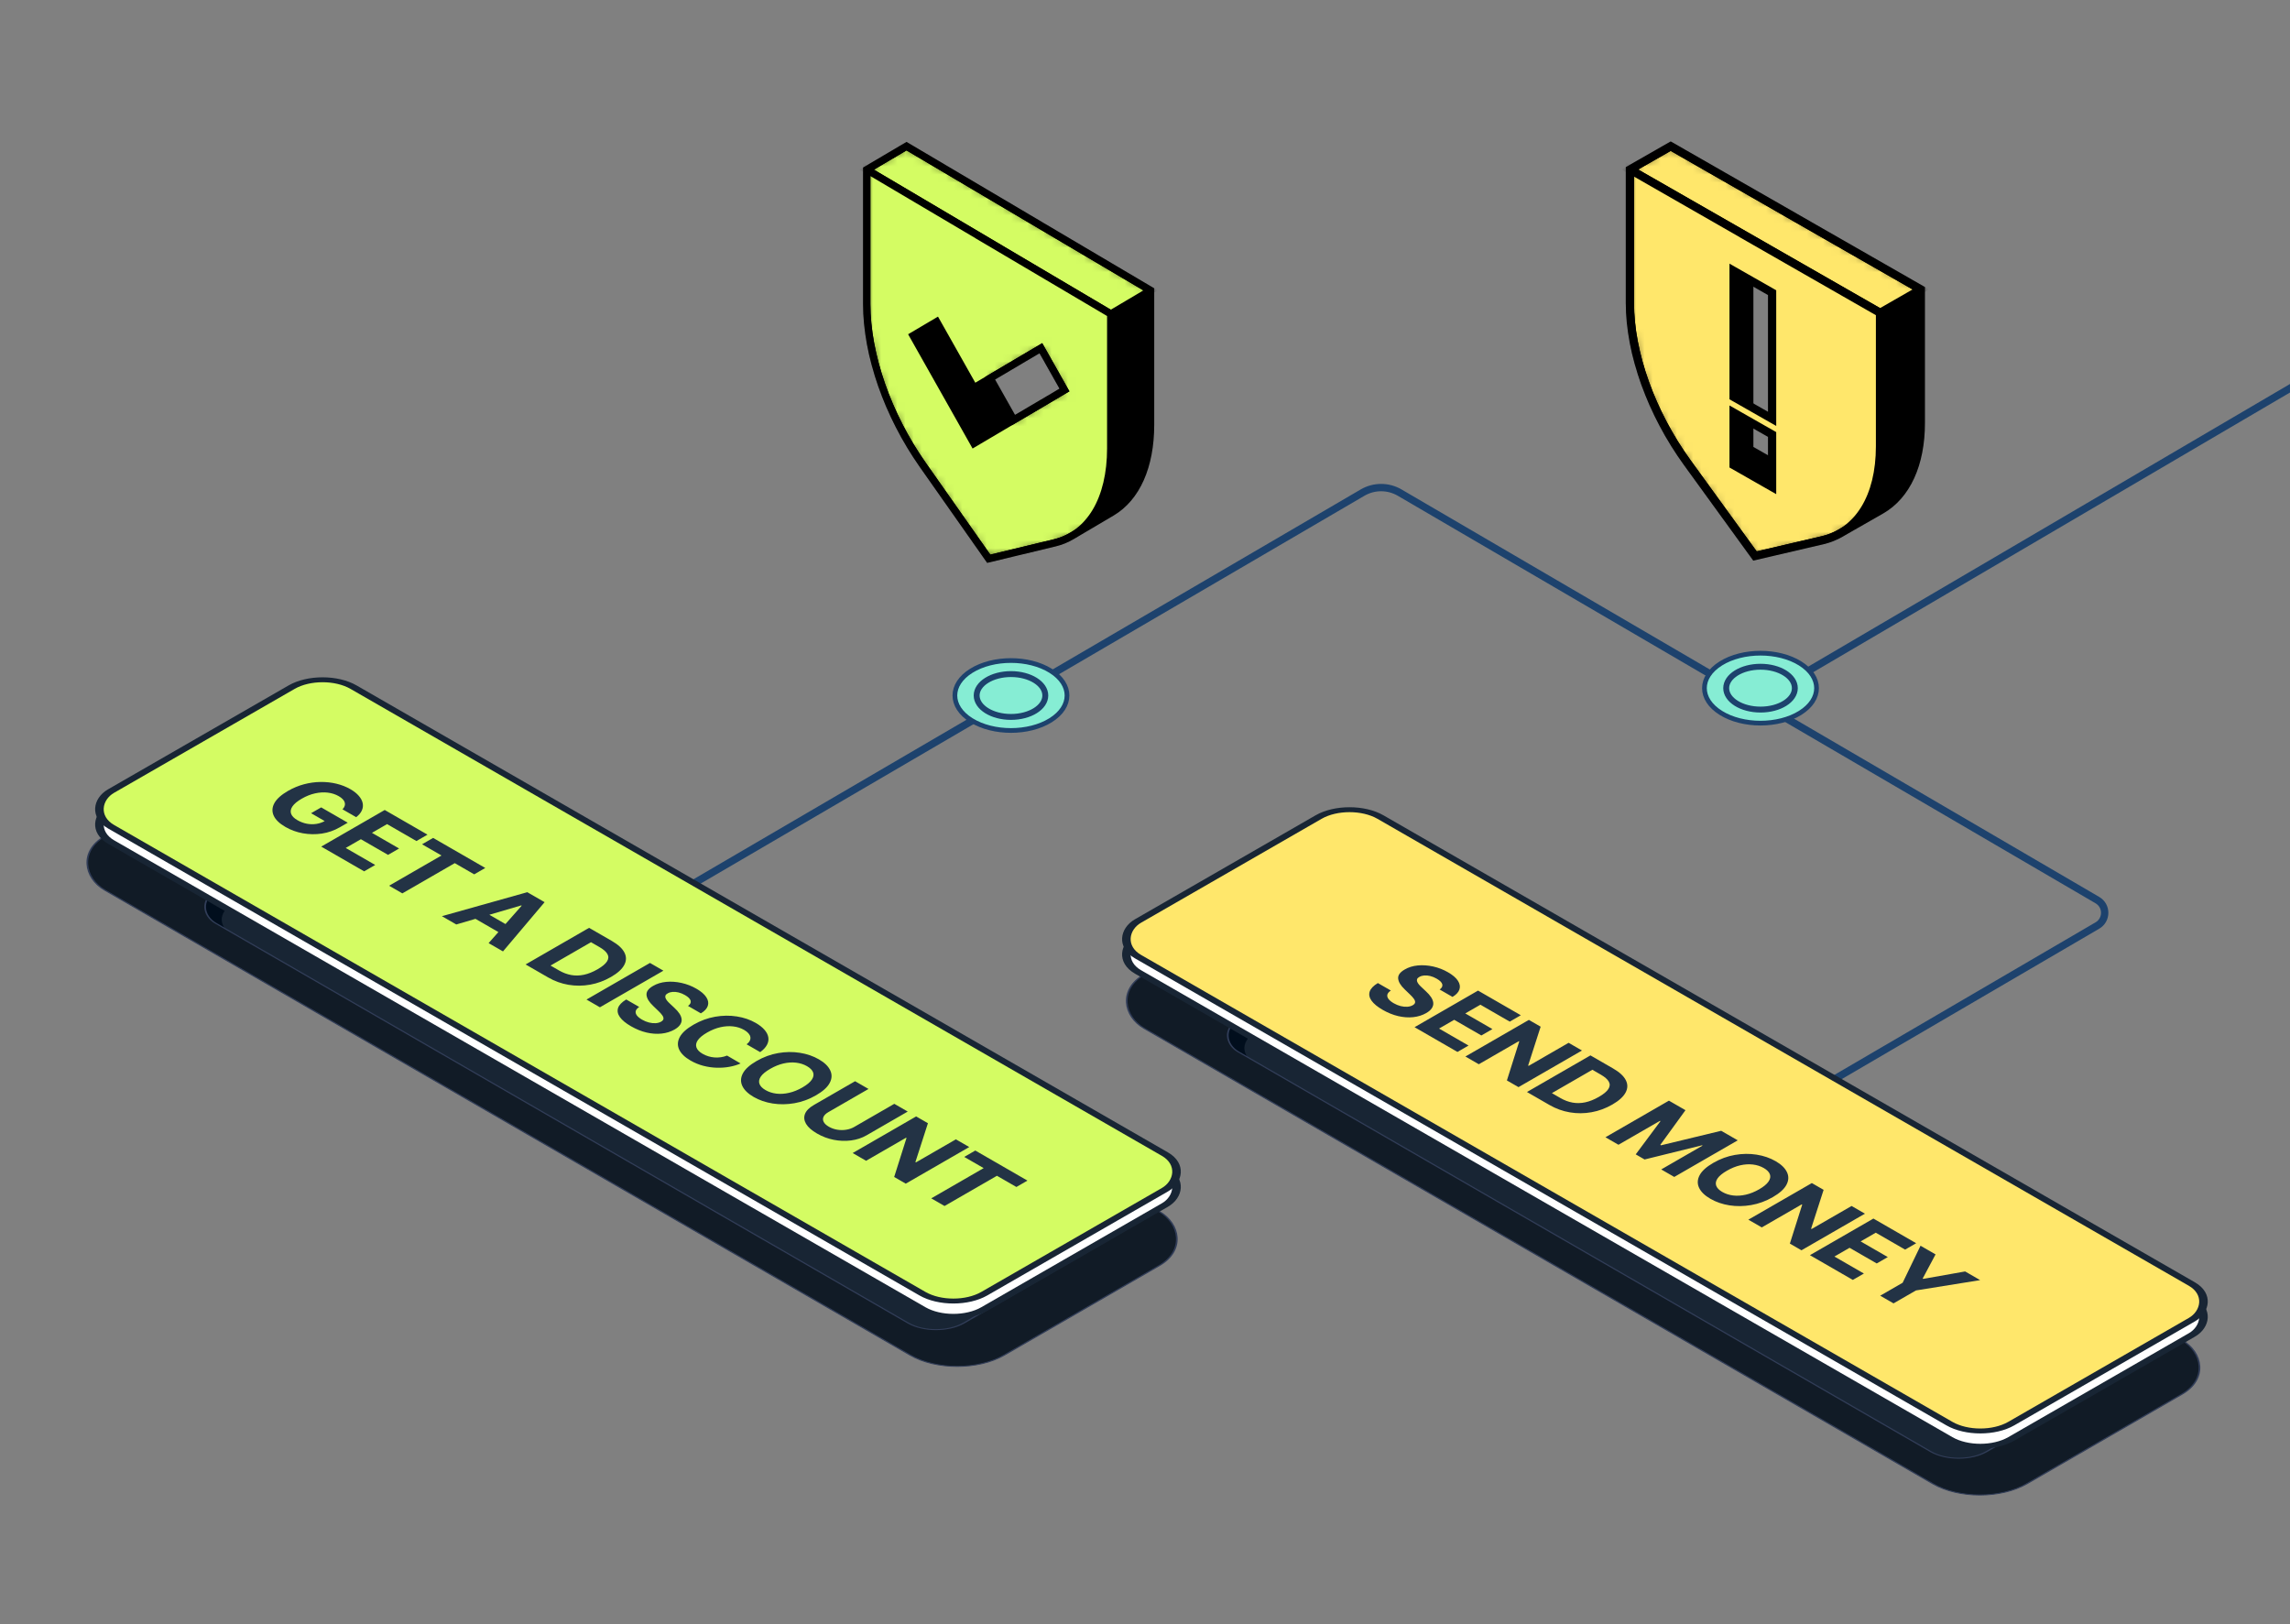 <svg width="282" height="200" viewBox="0 0 282 200" fill="none" xmlns="http://www.w3.org/2000/svg">
<rect x="0" y="0" width="282" height="200" fill="#808080" stroke="none"/>
<g clip-path="url(#clip0_967_39397)">
<path d="M50.626 129.121L90.443 105.857L130.259 82.594L167.793 60.663C169.203 59.84 170.948 59.84 172.358 60.663L191.499 71.843L258.283 110.849C259.479 111.548 259.479 113.276 258.283 113.975L239.979 124.668L219 136.924L198.021 149.18" stroke="#1D426D" stroke-width="0.905" stroke-miterlimit="10" stroke-linecap="round"/>
<path d="M217.131 85.869L285 46.052" stroke="#1D426D" stroke-width="0.905" stroke-miterlimit="10" stroke-linecap="round"/>
<rect y="0.084" width="35.392" height="125.474" rx="6.668" transform="matrix(-0.866 0.5 0.866 0.5 165.724 105.586)" fill="#111B26" stroke="#313D58" stroke-width="0.169"/>
<rect width="28.678" height="106.41" rx="4.051" transform="matrix(-0.866 0.5 0.866 0.5 174.021 113.248)" fill="#182534"/>
<path fill-rule="evenodd" clip-rule="evenodd" d="M170.325 115.326C172.262 114.208 175.404 114.208 177.342 115.326L262.366 164.411C264.138 165.434 264.29 167.039 262.82 168.161C262.815 167.431 262.331 166.703 261.367 166.146L177.679 117.833C175.741 116.714 172.599 116.714 170.662 117.833L154.695 127.05C153.198 127.914 152.858 129.193 153.673 130.246L152.586 129.618C150.648 128.499 150.648 126.686 152.586 125.567L170.325 115.326Z" fill="#010E1D"/>
<rect y="0.084" width="28.589" height="106.396" rx="3.967" transform="matrix(-0.866 0.5 0.866 0.5 173.734 113.209)" stroke="#313D58" stroke-width="0.169"/>
<rect y="0.428" width="124.035" height="34.44" rx="4.396" transform="matrix(0.867 0.499 -0.867 0.499 166.558 100.099)" fill="white" stroke="#182534" stroke-width="0.859"/>
<rect y="0.428" width="124.035" height="34.44" rx="4.396" transform="matrix(0.867 0.499 -0.867 0.499 166.558 98.215)" fill="#FFE76B" stroke="#182534" stroke-width="0.859"/>
<rect y="0.084" width="35.392" height="127.859" rx="6.668" transform="matrix(-0.866 0.5 0.866 0.5 37.725 88.556)" fill="#111B26" stroke="#313D58" stroke-width="0.169"/>
<rect width="28.678" height="106.41" rx="4.051" transform="matrix(-0.866 0.5 0.866 0.5 48.088 97.41)" fill="#182534"/>
<path fill-rule="evenodd" clip-rule="evenodd" d="M44.391 99.489C46.329 98.371 49.471 98.371 51.408 99.489L136.432 148.574C138.205 149.597 138.356 151.202 136.886 152.324C136.882 151.594 136.397 150.866 135.433 150.309L51.745 101.996C49.807 100.877 46.666 100.877 44.728 101.996L28.761 111.214C27.265 112.078 26.924 113.356 27.739 114.409L26.652 113.781C24.714 112.663 24.714 110.849 26.652 109.73L44.391 99.489Z" fill="#010E1D"/>
<rect y="0.084" width="28.589" height="106.396" rx="3.967" transform="matrix(-0.866 0.5 0.866 0.5 47.8 97.371)" stroke="#313D58" stroke-width="0.169"/>
<rect y="0.428" width="124.035" height="34.44" rx="4.396" transform="matrix(0.867 0.499 -0.867 0.499 40.095 84.099)" fill="white" stroke="#182534" stroke-width="0.859"/>
<rect y="0.428" width="124.035" height="34.44" rx="4.396" transform="matrix(0.867 0.499 -0.867 0.499 40.095 82.215)" fill="#D4FC63" stroke="#182534" stroke-width="0.859"/>
<path d="M221.675 87.792C218.979 89.474 214.61 89.474 211.914 87.792C209.218 86.111 209.218 83.382 211.914 81.7C214.61 80.019 218.979 80.019 221.675 81.7C224.371 83.382 224.371 86.111 221.675 87.792Z" fill="#86EDD4" stroke="#1D426D" stroke-width="0.581" stroke-miterlimit="10"/>
<path d="M216.798 87.384C219.132 87.384 221.024 86.203 221.024 84.746C221.024 83.289 219.132 82.108 216.798 82.108C214.463 82.108 212.571 83.289 212.571 84.746C212.571 86.203 214.463 87.384 216.798 87.384Z" fill="#86EDD4" stroke="#1D426D" stroke-width="0.727" stroke-miterlimit="10"/>
<path d="M129.374 88.697C126.678 90.378 122.308 90.378 119.612 88.697C116.916 87.016 116.916 84.286 119.612 82.605C122.308 80.924 126.678 80.924 129.374 82.605C132.07 84.286 132.07 87.016 129.374 88.697Z" fill="#86EDD4" stroke="#1D426D" stroke-width="0.581" stroke-miterlimit="10"/>
<path d="M124.496 88.289C126.83 88.289 128.723 87.108 128.723 85.651C128.723 84.194 126.83 83.013 124.496 83.013C122.162 83.013 120.27 84.194 120.27 85.651C120.27 87.108 122.162 88.289 124.496 88.289Z" fill="#86EDD4" stroke="#1D426D" stroke-width="0.727" stroke-miterlimit="10"/>
<path fill-rule="evenodd" clip-rule="evenodd" d="M205.736 18L221.137 26.822H221.131L236.539 35.644V52.087C236.539 57.191 234.75 61.011 231.654 62.791L226.63 65.663C225.961 66.05 225.231 66.339 224.44 66.526L216.113 68.469L207.786 56.986C203.352 50.868 200.712 43.53 200.712 37.315V20.872L205.736 18ZM220.661 35.436L215.92 32.735L215.92 55.04L220.661 57.741L220.661 35.436Z" fill="black"/>
<mask id="mask0_967_39397" style="mask-type:luminance" maskUnits="userSpaceOnUse" x="200" y="18" width="37" height="51">
<path d="M221.135 26.823L205.734 18.001L200.71 20.873V37.316C200.71 43.531 203.35 50.869 207.784 56.987L216.111 68.47L224.438 66.527C225.229 66.34 225.959 66.051 226.628 65.664L231.652 62.792C234.748 61.012 236.537 57.193 236.537 52.088V35.645L221.129 26.823H221.135Z" fill="white"/>
</mask>
<g mask="url(#mask0_967_39397)">
<path d="M200.71 20.873L205.734 18.001L236.543 35.645L231.525 38.523L200.71 20.873Z" fill="#FFE76B" stroke="black" stroke-width="1.014" stroke-miterlimit="10"/>
<path fill-rule="evenodd" clip-rule="evenodd" d="M200.71 20.873L216.117 29.701H216.105L231.512 38.523V54.966C231.512 61.181 228.872 65.489 224.438 66.527L216.111 68.47L207.784 56.987C203.35 50.869 200.71 43.531 200.71 37.316V20.873ZM213.483 33.34L218.224 36.041V51.581L213.483 48.879V33.34ZM213.483 50.804L218.224 53.508V59.982L213.483 57.278V50.804Z" fill="#FFE76B"/>
<path d="M216.117 29.701V30.208H218.021L216.369 29.261L216.117 29.701ZM200.71 20.873L200.962 20.433L200.203 19.998V20.873H200.71ZM216.105 29.701V29.194H214.2L215.853 30.141L216.105 29.701ZM231.512 38.523H232.019V38.229L231.764 38.083L231.512 38.523ZM224.438 66.527L224.553 67.021L224.554 67.021L224.438 66.527ZM216.111 68.47L215.701 68.768L215.898 69.04L216.226 68.964L216.111 68.47ZM207.784 56.987L207.374 57.285L207.374 57.285L207.784 56.987ZM218.224 36.041H218.731V35.747L218.475 35.601L218.224 36.041ZM213.483 33.34L213.734 32.9L212.976 32.468V33.34H213.483ZM218.224 51.581L217.973 52.021L218.731 52.453V51.581H218.224ZM213.483 48.879H212.976V49.174L213.232 49.319L213.483 48.879ZM218.224 53.508H218.731V53.213L218.475 53.067L218.224 53.508ZM213.483 50.804L213.734 50.364L212.976 49.931V50.804H213.483ZM218.224 59.982L217.973 60.422L218.731 60.854V59.982H218.224ZM213.483 57.278H212.976V57.572L213.232 57.718L213.483 57.278ZM216.369 29.261L200.962 20.433L200.458 21.313L215.865 30.141L216.369 29.261ZM216.105 30.208H216.117V29.194H216.105V30.208ZM231.764 38.083L216.357 29.261L215.853 30.141L231.26 38.963L231.764 38.083ZM232.019 54.966V38.523H231.005V54.966H232.019ZM224.554 67.021C229.311 65.907 232.019 61.304 232.019 54.966H231.005C231.005 61.058 228.434 65.071 224.323 66.034L224.554 67.021ZM216.226 68.964L224.553 67.021L224.323 66.034L215.996 67.977L216.226 68.964ZM207.374 57.285L215.701 68.768L216.521 68.172L208.194 56.69L207.374 57.285ZM200.203 37.316C200.203 43.659 202.891 51.099 207.374 57.285L208.194 56.69C203.809 50.639 201.217 43.403 201.217 37.316H200.203ZM200.203 20.873V37.316H201.217V20.873H200.203ZM218.475 35.601L213.734 32.9L213.232 33.78L217.973 36.482L218.475 35.601ZM218.731 51.581V36.041H217.717V51.581H218.731ZM213.232 49.319L217.973 52.021L218.475 51.14L213.734 48.439L213.232 49.319ZM212.976 33.34V48.879H213.99V33.34H212.976ZM218.475 53.067L213.734 50.364L213.232 51.244L217.973 53.948L218.475 53.067ZM218.731 59.982V53.508H217.717V59.982H218.731ZM213.232 57.718L217.973 60.422L218.475 59.541L213.734 56.838L213.232 57.718ZM212.976 50.804V57.278H213.99V50.804H212.976Z" fill="black"/>
</g>
<path d="M221.139 26.822L205.738 18L200.713 20.873V37.316C200.713 43.531 203.353 50.868 207.787 56.987L216.115 68.47L224.442 66.527C225.232 66.34 225.962 66.05 226.631 65.664L231.656 62.792C234.752 61.012 236.54 57.192 236.54 52.087V35.644L221.133 26.822H221.139Z" stroke="black" stroke-width="1.014" stroke-miterlimit="10"/>
<path d="M126.658 26.881L111.633 18L106.731 20.892V37.445C106.731 43.702 109.306 51.089 113.632 57.248L121.756 68.809L129.88 66.853C130.652 66.664 131.364 66.373 132.017 65.984L136.918 63.092C139.939 61.3 141.684 57.455 141.684 52.316V35.762L126.652 26.881H126.658ZM127.732 50.001L124.83 51.715L121.929 46.575L128.177 42.882L131.079 48.027L127.732 50.008V50.001Z" fill="black"/>
<mask id="mask1_967_39397" style="mask-type:luminance" maskUnits="userSpaceOnUse" x="106" y="18" width="36" height="51">
<path d="M126.658 26.881L111.633 18L106.731 20.892V37.445C106.731 43.702 109.306 51.089 113.632 57.248L121.756 68.809L129.88 66.853C130.652 66.664 131.364 66.373 132.017 65.984L136.918 63.092C139.939 61.3 141.684 57.455 141.684 52.316V35.762L126.652 26.881H126.658ZM127.732 50.001L124.83 51.715L121.929 46.575L128.177 42.882L131.079 48.027L127.732 50.008V50.001Z" fill="white"/>
</mask>
<g mask="url(#mask1_967_39397)">
<path d="M106.731 20.892L111.633 18L141.69 35.762L136.794 38.66L106.731 20.892Z" fill="#D4FC63" stroke="black" stroke-width="0.904" stroke-miterlimit="10"/>
<path d="M121.762 29.779L106.731 20.892V37.445C106.731 43.702 109.306 51.089 113.632 57.249L121.756 68.809L129.88 66.853C134.206 65.808 136.782 61.471 136.782 55.214V38.66L121.75 29.779H121.762ZM122.836 52.899L119.935 54.612L112.44 41.327L115.342 39.614L119.935 47.754L128.183 42.882L131.085 48.027L122.836 52.899Z" fill="#D4FC63" stroke="black" stroke-width="0.904" stroke-miterlimit="10"/>
</g>
<path d="M126.658 26.881L111.633 18L106.731 20.892V37.445C106.731 43.702 109.306 51.089 113.632 57.248L121.756 68.809L129.88 66.853C130.652 66.664 131.364 66.373 132.017 65.984L136.918 63.092C139.939 61.3 141.684 57.455 141.684 52.316V35.762L126.652 26.881H126.658ZM127.732 50.001L124.83 51.715L121.929 46.575L128.177 42.882L131.079 48.027L127.732 50.008V50.001Z" stroke="black" stroke-width="0.904" stroke-miterlimit="10"/>
<path d="M177.284 121.856C177.561 121.661 177.669 121.447 177.608 121.215C177.547 120.983 177.318 120.753 176.921 120.524C176.651 120.369 176.385 120.259 176.123 120.196C175.864 120.132 175.618 120.109 175.387 120.128C175.158 120.148 174.959 120.207 174.791 120.304C174.646 120.382 174.553 120.469 174.512 120.566C174.474 120.664 174.474 120.769 174.513 120.879C174.553 120.987 174.621 121.101 174.715 121.22C174.812 121.337 174.926 121.456 175.058 121.576L175.593 122.078C175.858 122.319 176.069 122.558 176.227 122.796C176.384 123.034 176.475 123.266 176.498 123.494C176.52 123.721 176.463 123.941 176.326 124.152C176.191 124.365 175.962 124.566 175.639 124.755C175.158 125.03 174.621 125.199 174.028 125.262C173.44 125.325 172.823 125.282 172.177 125.132C171.535 124.982 170.897 124.724 170.26 124.357C169.629 123.993 169.176 123.62 168.901 123.239C168.629 122.859 168.551 122.484 168.668 122.114C168.791 121.744 169.127 121.393 169.676 121.062L171.276 121.984C171.031 122.145 170.888 122.315 170.844 122.493C170.806 122.67 170.854 122.849 170.989 123.03C171.129 123.21 171.342 123.383 171.627 123.547C171.907 123.708 172.191 123.825 172.478 123.897C172.768 123.97 173.043 123.998 173.303 123.981C173.562 123.963 173.786 123.9 173.974 123.791C174.15 123.69 174.245 123.575 174.261 123.446C174.279 123.318 174.23 123.173 174.116 123.01C174.004 122.848 173.84 122.666 173.623 122.462L172.986 121.847C172.487 121.375 172.217 120.93 172.176 120.513C172.136 120.097 172.405 119.722 172.986 119.391C173.456 119.116 173.996 118.95 174.604 118.893C175.215 118.837 175.843 118.881 176.49 119.025C177.136 119.169 177.744 119.405 178.314 119.734C178.895 120.068 179.302 120.418 179.536 120.782C179.773 121.147 179.835 121.501 179.723 121.845C179.611 122.188 179.326 122.496 178.868 122.769L177.284 121.856ZM174.195 126.498L182.012 121.99L187.28 125.027L185.918 125.813L182.303 123.729L180.44 124.803L183.784 126.731L182.421 127.517L179.077 125.589L177.211 126.666L180.841 128.759L179.478 129.545L174.195 126.498ZM194.811 129.37L186.994 133.879L185.566 133.055L187.085 128.256L187.028 128.223L182.107 131.061L180.455 130.108L188.272 125.599L189.722 126.436L188.181 131.217L188.249 131.257L193.166 128.421L194.811 129.37ZM190.808 136.078L188.037 134.48L195.854 129.971L198.648 131.583C199.435 132.036 199.955 132.517 200.21 133.024C200.467 133.531 200.456 134.04 200.179 134.552C199.904 135.066 199.361 135.557 198.549 136.025C197.735 136.495 196.881 136.81 195.988 136.97C195.097 137.131 194.209 137.137 193.324 136.987C192.441 136.839 191.602 136.536 190.808 136.078ZM191.106 134.617L192.155 135.222C192.644 135.504 193.142 135.691 193.648 135.783C194.16 135.876 194.682 135.865 195.217 135.75C195.756 135.636 196.317 135.41 196.9 135.074C197.478 134.741 197.865 134.42 198.061 134.11C198.259 133.802 198.278 133.502 198.118 133.21C197.957 132.917 197.633 132.631 197.144 132.349L196.091 131.741L191.106 134.617ZM205.518 135.544L207.556 136.719L204.457 140.99L204.548 141.043L211.954 139.255L213.992 140.431L206.175 144.94L204.571 144.015L209.66 141.08L209.595 141.043L202.522 142.789L201.43 142.159L204.476 138.069L204.411 138.032L199.304 140.977L197.7 140.053L205.518 135.544ZM218.307 147.427C217.454 147.919 216.567 148.244 215.646 148.403C214.728 148.563 213.833 148.574 212.963 148.436C212.098 148.298 211.32 148.03 210.63 147.632C209.936 147.232 209.47 146.781 209.233 146.281C208.997 145.78 209.017 145.265 209.294 144.735C209.572 144.205 210.135 143.695 210.985 143.205C211.838 142.713 212.723 142.388 213.642 142.228C214.561 142.068 215.453 142.057 216.318 142.194C217.186 142.331 217.967 142.599 218.662 143C219.351 143.398 219.814 143.847 220.051 144.347C220.293 144.848 220.275 145.363 219.998 145.893C219.723 146.424 219.159 146.935 218.307 147.427ZM216.631 146.461C217.183 146.142 217.566 145.826 217.78 145.512C217.996 145.199 218.053 144.901 217.952 144.616C217.85 144.331 217.599 144.074 217.2 143.843C216.8 143.613 216.353 143.468 215.86 143.41C215.366 143.351 214.847 143.383 214.302 143.507C213.76 143.631 213.213 143.853 212.661 144.172C212.109 144.49 211.725 144.806 211.508 145.118C211.295 145.432 211.239 145.732 211.34 146.016C211.442 146.301 211.693 146.559 212.092 146.789C212.492 147.019 212.939 147.164 213.432 147.223C213.926 147.281 214.444 147.248 214.986 147.124C215.53 147 216.079 146.779 216.631 146.461ZM229.656 149.463L221.839 153.972L220.411 153.149L221.93 148.35L221.873 148.317L216.953 151.155L215.3 150.202L223.117 145.693L224.568 146.529L223.026 151.311L223.095 151.35L228.011 148.515L229.656 149.463ZM222.882 154.574L230.7 150.065L235.967 153.103L234.605 153.889L230.99 151.804L229.127 152.879L232.471 154.807L231.108 155.593L227.764 153.665L225.898 154.741L229.528 156.835L228.165 157.621L222.882 154.574ZM236.501 153.41L238.352 154.478L236.768 157.448L236.845 157.492L241.994 156.578L243.845 157.646L235.94 158.916L233.177 160.51L231.535 159.564L234.299 157.97L236.501 153.41Z" fill="#233345"/>
<path d="M42.178 99.666C42.31 99.528 42.399 99.39 42.445 99.252C42.493 99.113 42.497 98.974 42.456 98.836C42.421 98.698 42.341 98.563 42.216 98.429C42.094 98.297 41.926 98.169 41.712 98.046C41.312 97.816 40.862 97.67 40.361 97.61C39.862 97.552 39.339 97.583 38.792 97.705C38.247 97.825 37.703 98.043 37.158 98.357C36.614 98.671 36.233 98.986 36.017 99.301C35.801 99.617 35.743 99.92 35.845 100.21C35.95 100.499 36.208 100.763 36.62 101.001C36.994 101.216 37.38 101.362 37.777 101.439C38.179 101.515 38.572 101.523 38.956 101.463C39.343 101.404 39.703 101.279 40.036 101.086L40.323 101.309L38.307 100.146L39.552 99.429L42.823 101.315L41.838 101.883C41.151 102.279 40.416 102.536 39.632 102.654C38.851 102.77 38.072 102.758 37.296 102.619C36.522 102.478 35.807 102.218 35.151 101.839C34.418 101.417 33.935 100.952 33.704 100.446C33.475 99.938 33.504 99.422 33.791 98.898C34.084 98.374 34.643 97.875 35.467 97.399C36.101 97.034 36.757 96.761 37.437 96.58C38.121 96.4 38.803 96.306 39.483 96.298C40.162 96.291 40.814 96.363 41.437 96.514C42.061 96.665 42.631 96.889 43.147 97.187C43.59 97.443 43.937 97.718 44.189 98.013C44.444 98.306 44.602 98.606 44.663 98.911C44.726 99.218 44.691 99.519 44.556 99.814C44.424 100.107 44.191 100.381 43.857 100.635L42.178 99.666ZM39.559 104.258L47.376 99.749L52.644 102.787L51.281 103.573L47.666 101.488L45.803 102.563L49.147 104.491L47.785 105.277L44.441 103.349L42.574 104.425L46.204 106.519L44.842 107.305L39.559 104.258ZM51.975 103.973L53.338 103.187L59.758 106.889L58.396 107.675L56.002 106.295L49.547 110.018L47.914 109.076L54.368 105.353L51.975 103.973ZM56.189 113.848L54.418 112.827L64.934 109.874L67.064 111.102L61.941 117.165L60.17 116.144L64.243 111.536L64.182 111.501L56.189 113.848ZM59.151 112.012L63.335 114.424L62.044 115.169L57.861 112.756L59.151 112.012ZM67.497 120.369L64.725 118.771L72.543 114.262L75.337 115.873C76.123 116.326 76.644 116.807 76.898 117.315C77.155 117.821 77.145 118.33 76.868 118.843C76.593 119.356 76.05 119.847 75.238 120.315C74.424 120.785 73.57 121.1 72.677 121.26C71.786 121.421 70.898 121.427 70.012 121.278C69.129 121.13 68.291 120.827 67.497 120.369ZM67.794 118.907L68.844 119.512C69.333 119.794 69.83 119.981 70.337 120.074C70.848 120.166 71.371 120.155 71.906 120.04C72.445 119.926 73.006 119.701 73.589 119.365C74.166 119.031 74.553 118.71 74.749 118.4C74.948 118.092 74.967 117.792 74.806 117.5C74.646 117.208 74.322 116.921 73.833 116.639L72.779 116.032L67.794 118.907ZM81.694 119.539L73.876 124.048L72.224 123.094L80.041 118.585L81.694 119.539ZM84.724 123.879C85.001 123.684 85.109 123.47 85.048 123.239C84.987 123.007 84.758 122.776 84.361 122.547C84.091 122.392 83.826 122.282 83.563 122.219C83.304 122.155 83.058 122.132 82.827 122.151C82.598 122.172 82.399 122.23 82.231 122.327C82.086 122.405 81.993 122.492 81.953 122.589C81.914 122.688 81.914 122.792 81.953 122.902C81.993 123.01 82.061 123.124 82.155 123.243C82.252 123.36 82.366 123.479 82.499 123.6L83.033 124.102C83.298 124.342 83.509 124.581 83.667 124.819C83.824 125.057 83.915 125.29 83.938 125.517C83.961 125.745 83.903 125.964 83.766 126.175C83.631 126.388 83.402 126.589 83.079 126.779C82.598 127.053 82.061 127.222 81.468 127.285C80.88 127.348 80.263 127.305 79.617 127.155C78.975 127.006 78.337 126.747 77.7 126.38C77.069 126.016 76.616 125.644 76.341 125.262C76.069 124.882 75.992 124.507 76.109 124.137C76.231 123.767 76.567 123.417 77.116 123.085L78.716 124.007C78.471 124.169 78.328 124.338 78.284 124.516C78.246 124.693 78.295 124.872 78.429 125.053C78.569 125.233 78.782 125.406 79.067 125.57C79.347 125.732 79.631 125.848 79.918 125.92C80.208 125.994 80.483 126.021 80.743 126.004C81.002 125.986 81.226 125.923 81.415 125.814C81.59 125.713 81.686 125.598 81.701 125.469C81.719 125.341 81.67 125.196 81.556 125.033C81.444 124.871 81.28 124.689 81.063 124.485L80.426 123.871C79.927 123.398 79.657 122.953 79.617 122.537C79.576 122.12 79.845 121.745 80.426 121.414C80.896 121.139 81.436 120.973 82.044 120.916C82.655 120.86 83.283 120.904 83.93 121.048C84.576 121.192 85.184 121.428 85.754 121.757C86.335 122.092 86.742 122.441 86.976 122.805C87.213 123.17 87.275 123.525 87.163 123.868C87.051 124.211 86.766 124.52 86.308 124.793L84.724 123.879ZM93.614 129.569L91.942 128.605C92.127 128.462 92.257 128.316 92.331 128.164C92.407 128.012 92.431 127.858 92.403 127.704C92.375 127.55 92.296 127.399 92.167 127.251C92.039 127.104 91.864 126.966 91.64 126.837C91.235 126.604 90.782 126.458 90.281 126.401C89.782 126.343 89.259 126.376 88.712 126.5C88.168 126.624 87.624 126.842 87.082 127.154C86.525 127.476 86.139 127.793 85.926 128.108C85.714 128.423 85.662 128.723 85.769 129.008C85.876 129.293 86.127 129.549 86.521 129.776C86.743 129.904 86.977 130.005 87.224 130.08C87.473 130.156 87.728 130.205 87.987 130.225C88.249 130.244 88.51 130.235 88.769 130.197C89.032 130.16 89.286 130.092 89.533 129.994L91.197 130.963C90.795 131.145 90.341 131.282 89.835 131.374C89.333 131.467 88.806 131.505 88.254 131.489C87.707 131.473 87.157 131.394 86.605 131.251C86.058 131.109 85.534 130.893 85.033 130.604C84.335 130.202 83.87 129.751 83.635 129.252C83.404 128.755 83.428 128.242 83.708 127.714C83.99 127.187 84.556 126.678 85.406 126.188C86.259 125.696 87.144 125.37 88.063 125.21C88.982 125.05 89.872 125.039 90.735 125.175C91.6 125.31 92.376 125.576 93.064 125.972C93.517 126.233 93.873 126.512 94.132 126.808C94.395 127.106 94.554 127.412 94.61 127.726C94.668 128.039 94.616 128.351 94.453 128.662C94.293 128.975 94.013 129.277 93.614 129.569ZM100.489 134.885C99.636 135.377 98.749 135.702 97.828 135.86C96.909 136.02 96.015 136.032 95.145 135.894C94.279 135.756 93.502 135.488 92.812 135.09C92.118 134.69 91.652 134.239 91.415 133.739C91.178 133.238 91.199 132.723 91.476 132.193C91.753 131.663 92.317 131.153 93.167 130.663C94.019 130.171 94.905 129.846 95.824 129.686C96.742 129.526 97.634 129.514 98.499 129.652C99.367 129.789 100.149 130.057 100.843 130.458C101.533 130.856 101.996 131.305 102.233 131.805C102.475 132.306 102.457 132.821 102.179 133.351C101.905 133.882 101.341 134.393 100.489 134.885ZM98.813 133.919C99.365 133.6 99.748 133.284 99.962 132.97C100.178 132.657 100.235 132.359 100.133 132.074C100.032 131.789 99.781 131.532 99.381 131.301C98.982 131.071 98.535 130.926 98.041 130.868C97.548 130.809 97.029 130.841 96.484 130.965C95.942 131.089 95.395 131.311 94.843 131.629C94.291 131.948 93.906 132.264 93.69 132.576C93.476 132.89 93.42 133.19 93.522 133.474C93.624 133.759 93.875 134.017 94.274 134.247C94.674 134.477 95.12 134.622 95.614 134.681C96.108 134.739 96.626 134.706 97.168 134.581C97.712 134.458 98.261 134.237 98.813 133.919ZM110.128 135.935L111.781 136.888L106.704 139.817C106.134 140.145 105.499 140.355 104.799 140.444C104.102 140.535 103.391 140.509 102.666 140.367C101.943 140.223 101.258 139.965 100.612 139.592C99.963 139.218 99.514 138.823 99.264 138.406C99.018 137.988 98.973 137.577 99.131 137.175C99.289 136.773 99.652 136.408 100.222 136.079L105.299 133.151L106.952 134.104L102.017 136.951C101.719 137.122 101.519 137.312 101.417 137.521C101.318 137.731 101.322 137.943 101.429 138.157C101.536 138.371 101.748 138.57 102.066 138.754C102.387 138.938 102.732 139.061 103.101 139.121C103.472 139.183 103.839 139.184 104.2 139.125C104.564 139.068 104.895 138.954 105.193 138.782L110.128 135.935ZM119.357 141.257L111.54 145.766L110.112 144.943L111.631 140.144L111.574 140.111L106.654 142.949L105.001 141.996L112.818 137.487L114.269 138.323L112.727 143.105L112.796 143.144L117.712 140.309L119.357 141.257ZM118.74 142.473L120.103 141.687L126.523 145.39L125.161 146.176L122.767 144.796L116.313 148.518L114.679 147.576L121.133 143.853L118.74 142.473Z" fill="#233345"/>
</g>
<defs>
<clipPath id="clip0_967_39397">
<rect width="282" height="200" fill="white"/>
</clipPath>
</defs>
</svg>
